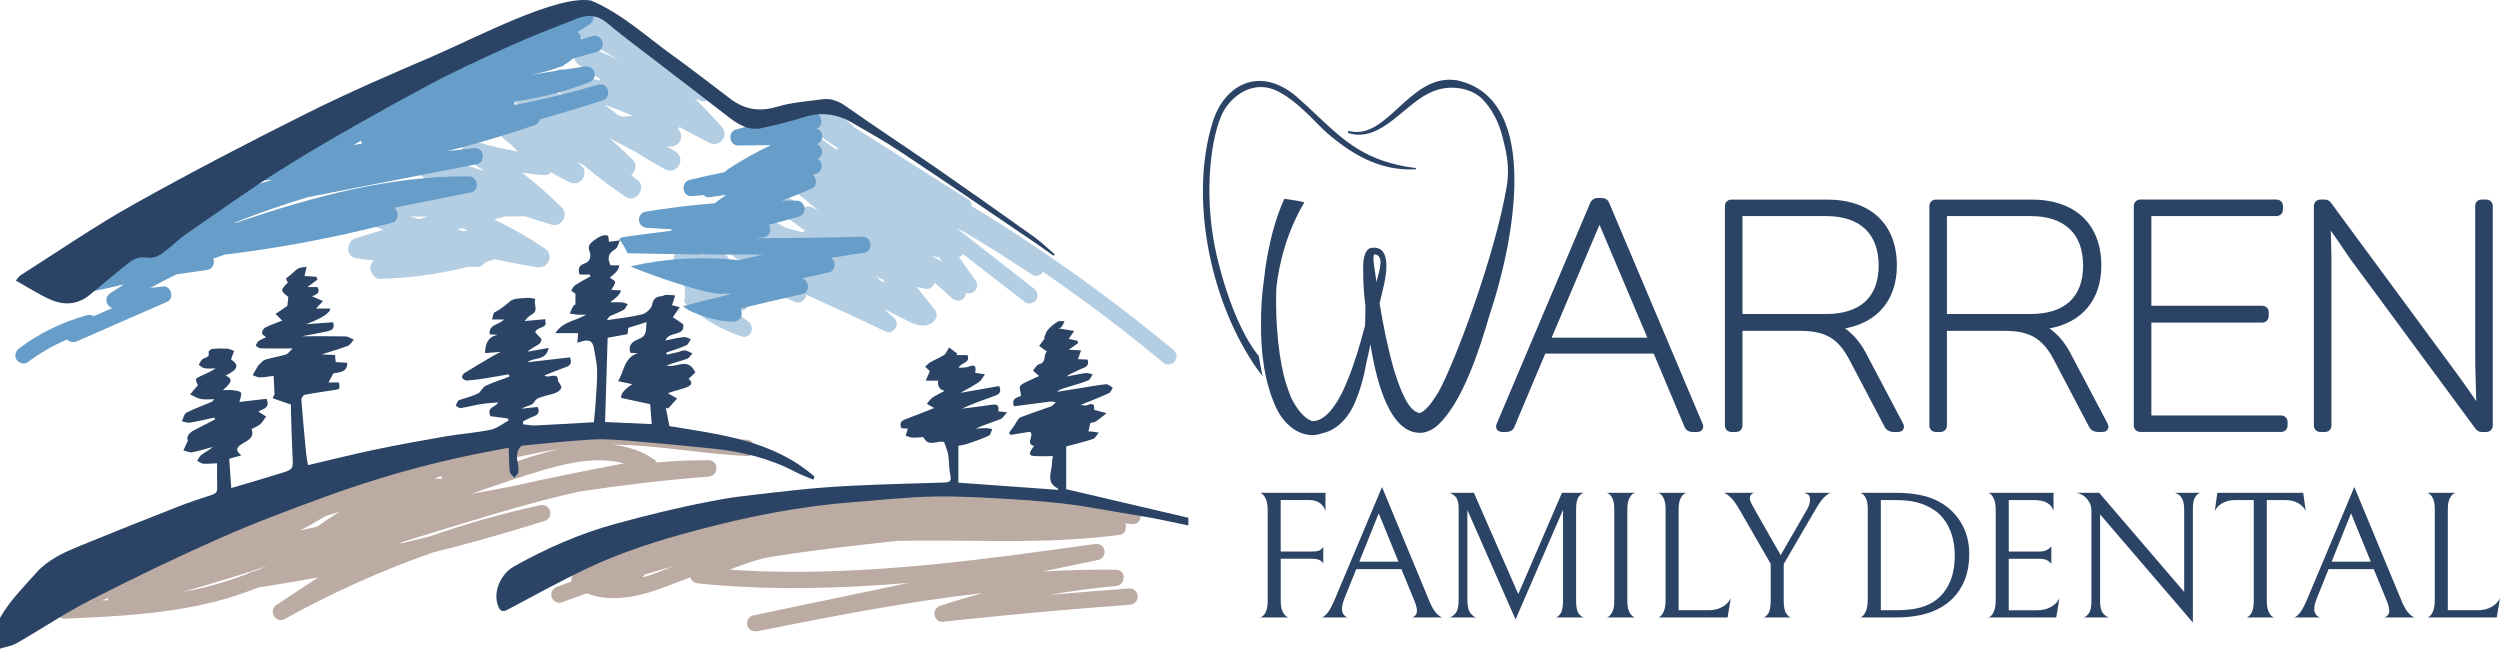 <svg width="345" height="90" viewBox="0 0 345 90" fill="none" xmlns="http://www.w3.org/2000/svg">
<path d="M156.615 70.112C156.516 70.098 156.416 70.088 156.316 70.073C156.306 70.073 156.291 70.073 156.281 70.073C146.209 68.714 136.054 68.023 125.89 68.059C125.245 68.059 124.601 68.073 123.957 68.084C123.754 67.867 123.469 67.735 123.135 67.707C118.722 67.34 114.266 67.625 109.927 68.518C108.454 68.404 106.984 68.322 105.514 68.326C102.994 68.337 100.431 68.579 98.011 69.312C95.52 70.063 93.288 71.351 91.366 73.102C91.025 73.415 90.697 73.739 90.377 74.074C90.252 74.173 90.124 74.273 90.003 74.373C89.056 74.608 88.113 74.864 87.184 75.159C84.284 76.078 81.54 77.37 79.173 79.295C78.87 79.54 78.792 79.904 78.863 80.245C78.208 80.484 77.553 80.722 76.898 80.968C76.329 81.181 75.941 81.729 76.112 82.352C76.261 82.9 76.923 83.352 77.496 83.139C78.65 82.708 79.81 82.288 80.974 81.882C84.707 83.367 88.971 82.114 92.598 80.683C93.487 80.331 94.381 79.993 95.278 79.665C95.278 79.672 95.278 79.683 95.281 79.69C95.42 80.199 95.868 80.466 96.367 80.516C106.037 81.502 115.746 81.26 125.413 80.437C121.697 81.213 117.981 81.993 114.266 82.769C110.817 83.491 107.368 84.21 103.919 84.933C103.325 85.057 102.98 85.758 103.133 86.317C103.303 86.94 103.919 87.221 104.517 87.104C114.831 85.064 125.178 83.014 135.631 81.847C133.659 82.374 131.705 82.954 129.765 83.594C129.235 83.769 128.872 84.263 128.958 84.829C129.032 85.331 129.499 85.869 130.064 85.808C138.653 84.876 147.258 84.093 155.875 83.459C156.484 83.416 157.003 82.972 157.003 82.331C157.003 81.754 156.487 81.16 155.875 81.203C152.184 81.473 148.497 81.776 144.81 82.103C147.849 81.558 150.91 81.146 153.985 80.872C155.409 80.747 155.459 78.64 153.985 78.619C150.608 78.572 147.237 78.668 143.874 78.875C146.454 78.334 149.034 77.797 151.615 77.256C152.209 77.131 152.554 76.43 152.401 75.871C152.223 75.223 151.622 74.999 151.017 75.085C136.869 77.063 122.647 79.035 108.333 78.907C105.784 78.886 103.239 78.786 100.698 78.615C102.225 77.999 103.788 77.476 105.375 77.031C105.802 76.957 106.229 76.878 106.66 76.811C111.646 75.999 116.679 75.426 121.697 74.874C122.412 74.796 123.131 74.722 123.847 74.647C129.541 74.511 135.246 74.704 140.945 74.657C145.504 74.622 150.052 74.405 154.572 73.796C155.32 73.697 155.526 72.853 155.274 72.241C155.619 72.269 155.968 72.294 156.313 72.323C157.562 72.429 157.875 70.28 156.612 70.109L156.615 70.112ZM85.828 80.256C85.828 80.256 85.828 80.274 85.828 80.281C85.793 80.284 85.757 80.288 85.718 80.288C85.754 80.277 85.789 80.267 85.825 80.256H85.828ZM88.679 79.694C88.782 79.555 88.882 79.416 88.985 79.277C90.284 78.889 91.587 78.516 92.893 78.156C91.541 78.697 90.117 79.27 88.679 79.694Z" fill="#BBABA3"/>
<path d="M103.057 60.687C96.334 60.363 89.682 58.936 82.934 59.124C79.574 59.221 76.257 59.801 72.969 60.452C72.211 60.602 71.453 60.769 70.694 60.925C70.492 60.424 69.99 60.043 69.385 60.267C66.996 61.146 64.598 62.007 62.199 62.855C55.358 64.541 48.589 66.531 41.926 68.823C41.513 68.937 41.104 69.047 40.695 69.161C40.531 69.207 40.385 69.293 40.264 69.4C36.068 70.877 31.911 72.464 27.804 74.172C21.201 76.92 14.724 79.952 8.392 83.277C7.41 83.793 7.855 85.423 8.962 85.376C14.432 85.138 19.917 84.885 25.323 83.953C28.038 83.487 30.718 82.832 33.324 81.935C34.11 81.664 34.886 81.373 35.658 81.07C38.424 80.65 41.182 80.18 43.934 79.671C43.891 79.7 43.848 79.728 43.805 79.753C41.926 80.992 40.047 82.23 38.168 83.469C36.965 84.263 38.029 86.124 39.307 85.416C45.848 81.778 52.689 78.707 59.75 76.237C61.975 75.681 64.195 75.101 66.406 74.489C69.338 73.674 72.253 72.806 75.154 71.891C76.542 71.453 75.972 69.41 74.556 69.716C69.338 70.855 64.192 72.311 59.152 74.069C57.81 74.404 56.469 74.728 55.123 75.041C55.241 74.963 55.358 74.884 55.479 74.806C56.903 74.368 58.327 73.934 59.75 73.496C66.427 71.453 73.115 69.35 79.937 67.837C85.86 66.937 91.807 66.228 97.779 65.773C99.21 65.663 99.249 63.538 97.779 63.52C95.391 63.488 93.01 63.602 90.643 63.826C90.554 63.666 90.437 63.524 90.287 63.42C88.511 62.182 86.511 61.57 84.44 61.363C90.661 61.395 96.843 62.637 103.057 62.936C104.506 63.008 104.502 60.751 103.057 60.683V60.687ZM44.713 71.332C44.741 71.314 44.763 71.293 44.791 71.275C45.464 71.044 46.14 70.834 46.827 70.642C45.784 71.29 44.763 71.973 43.759 72.688C42.99 72.859 42.225 73.03 41.456 73.201C42.56 72.606 43.649 71.987 44.713 71.332ZM61.074 66.061C61.028 66.068 60.978 66.079 60.932 66.086C60.604 66.061 60.277 66.04 59.949 66.022C60.248 65.919 60.547 65.812 60.846 65.709C60.903 65.837 60.978 65.954 61.074 66.058V66.061ZM14.905 82.828C14.649 82.842 14.389 82.86 14.133 82.874C14.404 82.739 14.674 82.611 14.945 82.479C14.912 82.593 14.902 82.711 14.905 82.828ZM70.63 67.118C68.772 67.453 66.915 67.798 65.06 68.157C68.474 66.94 71.904 65.752 75.382 64.751C78.781 63.776 82.639 63 86.08 63.947C80.916 64.94 75.755 65.962 70.627 67.118H70.63ZM77.364 61.922C77.304 61.936 77.243 61.947 77.186 61.961C74.98 62.459 72.833 63.168 70.687 63.883C70.726 63.662 70.705 63.438 70.623 63.235C70.858 63.185 71.093 63.129 71.331 63.082C73.332 62.666 75.343 62.246 77.368 61.925L77.364 61.922ZM27.003 81.341C26.352 81.479 25.7 81.6 25.045 81.718C29.039 80.618 32.996 79.401 36.929 78.102C36.441 78.301 35.95 78.497 35.463 78.689C35.167 78.781 34.872 78.874 34.577 78.97C34.434 79.016 34.306 79.088 34.192 79.177C31.854 80.052 29.476 80.814 26.999 81.341H27.003Z" fill="#BBABA3"/>
<path d="M95.858 13.564C96.128 13.674 96.395 13.788 96.666 13.895C97.16 14.091 97.598 13.948 97.919 13.646C94.498 11.667 91.434 9.126 89.106 6.1C89.042 6.481 89.145 6.894 89.512 7.246C89.612 7.342 89.708 7.435 89.807 7.531C88.629 6.873 87.861 5.175 86.722 4.449C86.074 4.04 81.629 0.591 81.251 1.231C80.831 1.95 76.582 3.047 77.201 3.499C77.343 3.602 85.177 8.118 85.316 8.225C83.899 7.563 82.465 6.947 81.002 6.381C80.354 6.129 79.571 6.606 79.329 7.204C79.055 7.887 79.312 8.563 79.909 8.973C80.878 9.638 81.853 10.289 82.835 10.937C82.789 10.994 82.743 11.055 82.7 11.122C82.696 11.129 82.693 11.136 82.689 11.144C81.073 10.578 79.443 10.062 77.795 9.606C76.436 9.229 75.407 10.98 76.418 11.973C76.813 12.364 77.219 12.742 77.625 13.122C76.229 12.578 74.816 12.072 73.396 11.596C72.752 11.24 72.108 10.894 71.453 10.563C70.061 9.859 68.542 11.613 69.738 12.788C70.303 13.347 70.869 13.902 71.439 14.457C70.403 14.187 69.378 13.888 68.36 13.557C67.634 13.318 66.812 13.834 66.616 14.546C66.449 15.162 66.712 15.724 67.182 16.062C67.111 16.504 67.236 16.973 67.567 17.304C68.524 18.258 69.535 19.162 70.581 20.016C70.88 20.305 71.172 20.6 71.46 20.899C69.449 20.568 67.463 20.095 65.513 19.493C63.965 19.016 63.043 21.276 64.42 22.084C65.246 22.568 66.058 23.077 66.855 23.6L58.028 20.913C56.441 20.429 55.633 22.647 56.935 23.504C58.444 24.497 60.003 25.405 61.605 26.231C58.804 26.166 56.007 26.006 53.216 25.739C52.529 25.672 52.07 26.149 51.903 26.722C50.486 26.775 49.066 26.846 47.65 26.95C46.027 27.067 45.764 29.17 47.273 29.733C49.141 30.427 51.024 31.078 52.921 31.694C51.632 32.085 50.348 32.473 49.063 32.876C47.817 33.267 47.614 35.324 49.063 35.609C49.917 35.776 50.771 35.886 51.622 35.961C50.597 36.666 51.28 38.524 52.54 38.488C56.601 38.371 60.641 37.812 64.577 36.83C64.979 36.83 65.381 36.83 65.783 36.833C66.356 36.833 66.748 36.556 66.962 36.175C67.328 36.064 67.691 35.961 68.054 35.847C68.118 35.826 68.172 35.797 68.228 35.773C70.172 36.178 72.122 36.552 74.083 36.876C75.653 37.136 76.553 35.224 75.176 34.285C72.948 32.769 70.602 31.434 68.172 30.277C68.695 30.139 69.214 30 69.738 29.861C70.666 29.861 71.595 29.861 72.524 29.857C73.72 30.274 74.927 30.658 76.144 31.003C77.511 31.391 78.518 29.63 77.521 28.637C76.746 27.864 75.948 27.113 75.13 26.387C75.041 26.27 74.923 26.163 74.784 26.074C73.902 25.302 72.998 24.558 72.072 23.839C73.062 23.978 74.055 24.088 75.055 24.166C75.493 24.202 75.827 24.045 76.051 23.789C76.863 24.259 77.689 24.704 78.536 25.113C79.169 25.419 79.92 25.341 80.365 24.747C80.753 24.227 80.806 23.341 80.255 22.885C80.066 22.728 79.874 22.572 79.685 22.415C79.906 22.497 80.13 22.572 80.354 22.65C80.383 22.672 80.411 22.689 80.443 22.711C82.337 24.284 84.291 25.789 86.341 27.167C87.665 28.056 89.284 25.992 88.056 24.942C87.743 24.672 87.416 24.419 87.099 24.156C87.732 23.679 87.967 22.689 87.295 22.017C86.273 20.999 85.213 20.023 84.124 19.08C85.387 19.71 86.633 20.369 87.864 21.056C89.145 21.867 90.455 22.64 91.786 23.366C93.391 24.238 94.765 21.885 93.217 20.917C92.801 20.657 92.374 20.408 91.954 20.155C92.053 20.169 92.149 20.191 92.249 20.205C93.69 20.419 94.534 18.988 93.626 17.838C93.616 17.824 93.601 17.81 93.591 17.796C93.662 17.71 93.726 17.621 93.779 17.525C95.135 18.269 96.502 18.998 97.879 19.707C99.321 20.447 100.68 18.696 99.595 17.482C98.392 16.13 97.143 14.827 95.854 13.56L95.858 13.564ZM57.793 30.245C57.395 30.128 56.999 30.003 56.605 29.882C57.419 29.882 58.231 29.882 59.046 29.882C58.63 30.003 58.21 30.128 57.793 30.249V30.245ZM63.979 31.907C63.68 31.833 63.381 31.754 63.082 31.68C63.321 31.612 63.562 31.544 63.801 31.48C64.061 31.584 64.317 31.69 64.573 31.797C64.374 31.836 64.175 31.868 63.979 31.907ZM85.985 16.076C85.782 16.027 85.579 15.984 85.38 15.931C84.718 15.439 84.067 14.934 83.422 14.418C84.743 14.913 86.049 15.443 87.341 16.009C86.889 16.037 86.437 16.059 85.985 16.076Z" fill="#B3CDE3"/>
<path d="M161.851 48.223C155.006 42.554 147.842 37.268 140.4 32.41C138.318 31.051 136.214 29.727 134.09 28.435C134.086 28.079 133.937 27.726 133.613 27.524C132.78 27 131.951 26.474 131.121 25.951C130.997 25.822 130.847 25.716 130.676 25.648C130.641 25.634 130.609 25.619 130.573 25.605C126.381 22.964 122.199 20.313 118.02 17.651C117.422 17.095 116.803 16.561 116.155 16.067C115.913 15.882 115.597 15.846 115.305 15.917C114.831 15.615 114.358 15.312 113.885 15.01C112.657 15.864 111.18 16.344 109.703 16.22C109.649 16.216 109.589 16.213 109.528 16.213C111.518 17.711 113.564 19.131 115.671 20.462C115.582 20.519 115.504 20.59 115.433 20.669C113.571 19.32 111.71 17.971 109.849 16.622C109.354 16.266 108.61 16.455 108.29 16.946C108.19 17.095 108.137 17.252 108.119 17.405C107.759 17.145 107.4 16.892 107.037 16.64C106.83 16.707 106.631 16.771 106.596 16.779C106.154 16.953 105.716 17.138 105.279 17.323C104.916 17.48 104.549 17.633 104.186 17.789C105.724 18.871 107.258 19.953 108.795 21.035C108.542 21.153 108.325 21.356 108.218 21.591C107.969 22.128 108.154 22.662 108.606 23.018C108.998 23.327 109.4 23.623 109.799 23.918C109.389 23.932 108.984 24.203 108.816 24.566C108.567 25.107 108.756 25.63 109.204 25.993C110.443 26.997 111.671 28.011 112.895 29.029C112.639 28.901 112.383 28.773 112.126 28.648C111.774 28.477 111.383 28.435 111.048 28.57C109.489 27.701 107.941 26.812 106.414 25.89C105.642 25.402 104.866 24.922 104.079 24.456C102.834 23.719 101.609 25.57 102.844 26.342C103.627 26.833 104.417 27.314 105.207 27.791C107.24 29.075 109.222 30.439 111.151 31.873C110.977 31.891 110.81 31.951 110.664 32.036C109.902 31.852 109.147 31.652 108.396 31.424C107.197 30.641 105.809 30.15 104.321 30.029C103.709 29.979 103.335 30.349 103.221 30.805C101.634 30.09 100.079 29.3 98.563 28.428C97.313 27.709 96.089 29.545 97.328 30.314C97.737 30.567 98.121 30.851 98.477 31.161C97.185 30.471 95.904 29.752 94.644 29.008C93.591 28.388 92.234 29.773 93.192 30.705C94.658 32.136 96.043 33.642 97.345 35.218C96.281 34.976 95.21 34.752 94.132 34.56C93.655 34.474 93.146 34.905 93.003 35.332C92.95 35.489 92.943 35.649 92.961 35.802C93.192 36.087 93.398 36.396 93.58 36.72C94.288 37.243 94.993 37.767 95.701 38.29C95.249 38.158 94.797 38.034 94.345 37.906C94.245 37.838 94.142 37.77 94.039 37.703C94.523 38.984 94.655 40.411 94.406 41.703C96.666 43.821 99.374 45.444 102.317 46.422C103.592 46.846 104.254 45.173 103.289 44.408C102.371 43.678 101.435 42.97 100.495 42.269C100.954 42.44 101.413 42.607 101.869 42.785C102.955 43.209 103.638 41.906 103.133 41.084C103.503 40.753 103.702 40.222 103.403 39.745C103.261 39.521 103.111 39.297 102.965 39.076C105.279 39.831 107.556 40.699 109.777 41.689C110.482 42.002 111.187 41.344 111.262 40.667C114.949 42.33 118.622 44.027 122.27 45.775C123.277 46.255 124.266 44.682 123.459 43.949C122.975 43.511 122.494 43.07 122.01 42.632C123.209 43.248 124.398 43.885 125.612 44.468C126.658 44.97 127.982 45.219 128.893 44.312C129.345 43.863 129.367 43.219 128.975 42.721C128.146 41.671 127.317 40.625 126.487 39.575C126.829 39.674 127.174 39.76 127.523 39.831C128.075 39.941 128.63 39.795 128.883 39.247C128.918 39.169 128.943 39.091 128.961 39.009C129.783 39.71 130.58 40.429 131.356 41.13C131.808 41.539 132.463 41.646 132.947 41.212C133.168 41.013 133.296 40.71 133.314 40.407C134.399 40.824 135.307 39.624 134.595 38.632C133.84 37.585 133.09 36.539 132.335 35.492C132.563 35.411 132.766 35.261 132.904 35.065C135.748 37.276 138.592 39.482 141.439 41.692C141.92 42.066 142.685 41.845 142.998 41.368C143.354 40.824 143.155 40.183 142.674 39.81C139.126 37.037 135.577 34.264 132.029 31.495C132.331 31.642 132.634 31.787 132.933 31.937C136.15 33.802 139.275 35.841 142.382 37.873C143.023 38.293 143.639 37.998 143.92 37.496C147.579 40.013 151.173 42.625 154.683 45.348C156.69 46.903 158.669 48.494 160.626 50.113C161.096 50.501 161.879 50.256 162.185 49.789C162.552 49.231 162.331 48.618 161.861 48.23L161.851 48.223ZM98.968 37.913C99.161 37.962 99.353 38.012 99.545 38.062C99.684 38.251 99.815 38.447 99.947 38.635C99.62 38.393 99.292 38.151 98.968 37.909V37.913ZM100.89 36.115C100.396 35.45 99.89 34.791 99.367 34.147C99.744 34.336 100.125 34.521 100.502 34.706C100.57 34.802 100.645 34.895 100.748 34.98C101.534 35.653 102.371 36.265 103.243 36.816C102.463 36.567 101.68 36.332 100.89 36.112V36.115ZM102.926 33.595C102.848 33.403 102.762 33.215 102.673 33.026C102.78 33.076 102.894 33.118 103.001 33.165C103.076 33.357 103.2 33.538 103.396 33.677C103.649 33.859 103.894 34.047 104.14 34.24L102.926 33.595ZM121.412 38.706C121.337 38.507 121.206 38.325 120.989 38.194C120.935 38.162 120.882 38.126 120.828 38.094C120.836 38.091 120.839 38.083 120.846 38.08C121.199 38.258 121.551 38.436 121.903 38.617C121.989 38.742 122.067 38.87 122.152 38.995C121.907 38.902 121.658 38.809 121.412 38.706ZM128.74 35.414C128.694 35.368 128.648 35.322 128.601 35.279C128.797 35.329 128.997 35.389 129.192 35.464C129.331 35.517 129.466 35.535 129.598 35.528C129.733 35.72 129.872 35.909 130.007 36.097C129.584 35.87 129.16 35.642 128.74 35.414Z" fill="#B3CDE3"/>
<g opacity="0.5">
<path d="M109.563 35.555C109.563 35.555 109.553 35.562 109.549 35.562C109.542 35.555 109.535 35.548 109.531 35.541C109.542 35.545 109.553 35.552 109.567 35.555H109.563Z" fill="#27AAE1"/>
</g>
<path d="M120.134 33.642C120.052 33.105 119.597 32.649 119.027 32.663C114.083 32.791 109.136 32.859 104.193 32.873C104.538 32.841 104.883 32.806 105.228 32.777C106.275 32.688 106.552 31.656 106.104 31.019C107.481 30.667 108.855 30.297 110.225 29.909C111.453 29.56 111.201 27.72 109.926 27.695C109.247 27.681 108.57 27.681 107.891 27.677C109.296 27.172 110.685 26.613 112.051 25.994C112.831 25.641 112.699 24.605 112.165 24.122C112.311 24.075 112.461 24.032 112.606 23.986C113.667 23.652 113.582 22.367 112.845 21.929C113.29 21.673 113.56 21.182 113.411 20.648C113.318 20.317 113.051 20.036 112.731 19.9C113.749 19.502 113.681 17.964 112.642 17.744C113.802 17.448 113.464 15.548 112.251 15.555C111.475 15.558 110.699 15.562 109.923 15.565C109.446 15.565 109.129 15.815 108.965 16.142C106.488 16.63 104.029 17.203 101.595 17.861C100.374 18.192 100.612 20.089 101.894 20.075C103.392 20.061 104.89 20.043 106.389 20.029C104.317 21.007 102.314 22.128 100.399 23.392C100.246 23.491 100.135 23.613 100.05 23.744C98.402 24.068 96.761 24.435 95.128 24.844C93.925 25.146 94.138 27.161 95.427 27.058C95.985 27.012 96.548 26.969 97.106 26.922C97.306 27.125 97.573 27.257 97.861 27.221C97.961 27.207 98.06 27.193 98.16 27.179C98.16 27.179 98.167 27.179 98.171 27.179C98.868 27.086 99.566 26.983 100.26 26.876C99.801 27.186 99.349 27.499 98.904 27.83C98.819 27.894 98.747 27.965 98.683 28.04C95.441 28.3 92.206 28.695 88.995 29.229C88.451 29.321 88.113 29.962 88.187 30.464C88.273 31.03 88.721 31.414 89.294 31.443C90.465 31.5 91.633 31.571 92.804 31.645C92.715 31.702 92.64 31.77 92.576 31.852C90.373 32.122 88.17 32.407 85.97 32.72C85.76 32.749 85.582 32.87 85.443 33.03C85.92 33.603 86.308 34.251 86.586 34.941C92.832 35.094 99.082 35.158 105.332 35.13C104.214 35.375 103.1 35.635 101.99 35.906C96.996 35.361 91.949 35.632 87.056 36.742C87.081 36.963 97.722 40.885 99.776 40.529C100.182 40.536 100.587 40.547 100.997 40.55C98.751 41.098 96.505 41.661 94.266 42.241C94.989 43.152 99.609 44.693 101.563 44.312C102.37 44.156 102.531 43.184 102.189 42.579C105.018 41.892 107.855 41.219 110.695 40.582C111.841 40.326 111.688 38.7 110.695 38.415C111.923 38.151 113.147 37.877 114.372 37.596C115.379 37.365 115.383 36.098 114.699 35.593C116.233 35.336 117.771 35.091 119.315 34.873C119.863 34.795 120.198 34.13 120.123 33.639L120.134 33.642Z" fill="#679DC9"/>
<path d="M82.532 11.699C78.674 12.82 74.766 13.764 70.829 14.546C70.933 14.393 70.997 14.216 71.011 14.023C71.025 14.016 71.043 14.013 71.057 14.005C74.552 13.518 77.994 12.642 81.286 11.358C82.656 10.824 82.119 8.984 80.688 9.183C78.222 9.532 75.762 9.916 73.31 10.332C74.481 10.073 75.88 9.784 77.108 9.279C77.218 9.254 77.328 9.226 77.439 9.197C77.67 9.144 77.852 9.019 77.98 8.863C78.389 8.635 78.763 8.375 79.079 8.065C80.176 7.752 81.275 7.446 82.375 7.151C83.774 6.773 83.18 4.599 81.777 4.976C81.236 5.122 80.699 5.275 80.162 5.425C80.162 5.385 80.162 5.346 80.162 5.307C80.151 4.973 79.973 4.624 79.706 4.403C80.268 4.058 80.827 3.709 81.382 3.353C82.411 2.695 81.777 0.865 80.514 1.292C79.371 1.68 78.261 2.143 77.193 2.677C77.065 2.663 76.926 2.666 76.784 2.702C74.268 3.339 71.762 4.012 69.427 5.175C67.1 6.336 64.9 7.777 62.669 9.108C61.704 9.685 60.739 10.258 59.775 10.834C59.419 10.955 59.059 11.073 58.704 11.197C58.337 11.325 58.102 11.592 57.992 11.899C56.536 12.767 55.084 13.632 53.628 14.5C51.447 15.397 49.272 16.319 47.119 17.276C46.738 17.447 46.571 17.775 46.563 18.12C46.176 18.252 45.788 18.38 45.403 18.511C43.741 19.088 41.631 19.843 40.716 21.398C37.1 21.982 33.48 22.519 29.854 23.014C29.305 23.088 28.974 23.761 29.046 24.249C29.128 24.782 29.583 25.242 30.152 25.227C32.64 25.153 35.128 25.014 37.612 24.814C37.602 24.814 37.591 24.822 37.584 24.822C34.245 25.804 30.914 26.804 27.59 27.822C26.191 28.249 26.775 30.271 28.188 29.997C28.231 29.989 28.277 29.979 28.32 29.972C26.198 30.886 24.102 31.855 22.034 32.887C21.575 33.118 21.393 33.716 21.54 34.186C20.938 34.349 20.34 34.517 19.742 34.688C16.578 35.592 13.439 36.584 10.328 37.663C8.93 38.147 9.513 40.044 10.926 39.837C11.026 39.823 11.126 39.809 11.225 39.795C11.489 40.204 11.962 40.375 12.46 40.272C14.015 39.959 15.567 39.617 17.108 39.247C16.478 39.635 15.856 40.033 15.236 40.443C14.816 40.72 14.581 41.215 14.72 41.717C14.816 42.062 15.13 42.404 15.496 42.51C14.635 42.888 13.774 43.265 12.912 43.642C12.677 43.475 12.368 43.404 12.001 43.503C8.638 44.418 5.452 45.959 2.669 48.056C2.185 48.422 1.932 49.027 2.263 49.597C2.545 50.074 3.317 50.369 3.804 50.002C5.495 48.732 7.317 47.675 9.246 46.849C9.556 47.176 10.058 47.337 10.609 47.094C14.77 45.276 18.931 43.454 23.091 41.635C24.095 41.197 23.611 39.414 22.522 39.535C21.931 39.603 21.344 39.667 20.753 39.734C21.931 39.076 23.127 38.453 24.34 37.869C25.793 37.656 27.248 37.442 28.7 37.229C29.248 37.147 29.583 36.485 29.508 35.994C29.491 35.887 29.459 35.787 29.419 35.698C29.444 35.688 29.473 35.677 29.498 35.67C30.007 35.495 30.512 35.318 31.021 35.136C36.623 34.456 42.193 33.513 47.702 32.292C49.842 31.819 51.97 31.303 54.087 30.748C55.063 30.491 55.109 29.117 54.394 28.669C54.842 28.58 55.29 28.491 55.742 28.399C58.828 27.783 61.914 27.167 64.996 26.551C66.263 26.299 65.939 24.348 64.697 24.338C53.917 24.256 43.403 27.085 33.267 30.509C33.078 30.573 32.889 30.641 32.701 30.705C32.526 30.741 32.352 30.776 32.178 30.808C35.566 29.452 39.011 28.253 42.51 27.206C47.496 26.231 52.479 25.259 57.465 24.284C60.252 23.74 63.039 23.195 65.829 22.651C67.06 22.409 66.801 20.316 65.53 20.437C64.238 20.561 62.95 20.707 61.661 20.871C62.565 20.643 63.469 20.412 64.37 20.166C67.527 19.309 70.655 18.344 73.748 17.28C74.186 17.13 74.424 16.814 74.502 16.468C77.4 15.657 80.282 14.792 83.148 13.867C84.518 13.425 83.952 11.286 82.55 11.692L82.532 11.699ZM49.813 19.408C49.827 19.487 49.849 19.568 49.884 19.647C49.909 19.7 49.938 19.753 49.97 19.803C49.575 19.878 49.179 19.949 48.784 20.024C49.126 19.821 49.471 19.615 49.813 19.412V19.408Z" fill="#679DC9"/>
<path d="M0 85.266C1.313 82.935 3.2 81.077 4.958 79.094C6.666 77.169 8.876 76.212 11.133 75.286C15.617 73.446 20.127 71.659 24.64 69.887C26.152 69.293 27.708 68.794 29.252 68.285C29.747 68.122 29.996 67.901 29.975 67.332C29.932 66.175 29.96 65.015 29.96 63.926C29.259 63.958 28.665 64.032 28.081 63.993C27.786 63.972 27.505 63.744 27.216 63.609C27.398 63.331 27.519 62.975 27.768 62.79C28.284 62.409 28.868 62.121 29.38 61.673C28.423 61.929 27.476 62.235 26.505 62.413C26.134 62.481 25.707 62.249 25.309 62.153C25.48 61.783 25.651 61.413 25.921 60.822C25.693 60.27 26.063 59.733 26.821 59.349C27.775 58.865 28.722 58.37 29.672 57.882C29.647 57.797 29.622 57.711 29.598 57.622C28.462 57.864 27.33 58.139 26.184 58.327C25.843 58.384 25.462 58.203 25.099 58.128C25.298 57.726 25.394 57.128 25.715 56.96C26.782 56.398 27.932 55.996 29.049 55.526C29.231 55.451 29.398 55.352 29.551 55.088C28.939 55.088 28.313 55.174 27.725 55.063C27.206 54.964 26.729 54.647 26.234 54.423C26.579 54.014 26.928 53.608 27.309 53.159C27.259 53.02 27.031 52.675 27.046 52.341C27.053 52.173 27.483 51.995 27.747 51.874C28.423 51.561 29.11 51.276 29.765 50.839C29.245 50.839 28.718 50.896 28.213 50.817C27.932 50.775 27.686 50.508 27.423 50.344C27.594 50.081 27.715 49.75 27.946 49.568C28.295 49.294 28.996 49.376 28.779 48.582C28.754 48.483 29.11 48.162 29.306 48.145C29.978 48.081 30.662 48.07 31.334 48.112C31.665 48.134 31.986 48.315 32.31 48.426C32.171 48.796 32.035 49.166 31.879 49.59C33.032 50.39 32.89 50.967 31.135 51.821C32.11 52.277 32.089 52.704 30.761 53.836C31.409 53.836 31.801 53.789 32.178 53.85C32.566 53.91 33.196 53.992 33.256 54.202C33.367 54.576 33.128 55.049 33.039 55.466C34.175 55.337 35.506 55.184 36.787 55.038C37.388 56.459 36.061 56.395 35.669 56.829C36.022 57.042 36.374 57.256 36.723 57.469C36.459 57.832 36.249 58.249 35.922 58.537C35.591 58.825 35.143 58.982 34.719 59.213C35.16 60.42 34.15 60.786 33.431 61.239C32.726 61.683 32.342 62.064 33.306 62.844C32.676 63.022 32.228 63.146 31.633 63.31C31.719 64.566 31.811 65.915 31.911 67.357C33.395 66.915 34.876 66.478 36.353 66.036C37.15 65.798 37.944 65.559 38.737 65.314C40.488 64.766 40.464 64.762 40.367 62.876C40.264 60.836 40.218 58.797 40.15 56.758C40.14 56.377 40.15 55.996 40.15 55.829C39.2 55.501 38.413 55.227 37.623 54.957C37.755 54.675 37.89 54.394 37.887 54.401C37.837 53.455 37.801 52.732 37.758 51.867C37.221 51.935 36.552 52.07 35.879 52.088C35.545 52.095 35.203 51.882 34.865 51.768C35.029 51.483 35.192 51.195 35.36 50.913C35.474 50.721 35.57 50.508 35.723 50.355C36.004 50.081 36.285 49.732 36.63 49.622C37.552 49.337 38.524 49.205 39.449 48.924C39.755 48.831 39.979 48.461 40.385 48.088C38.684 48.088 37.317 48.105 35.95 48.07C35.726 48.063 35.506 47.831 35.281 47.703C35.413 47.486 35.495 47.198 35.687 47.063C36.018 46.831 36.42 46.692 36.73 46.543C36.534 46.365 36.157 46.176 36.153 45.981C36.153 45.714 36.367 45.312 36.598 45.198C37.399 44.806 38.246 44.518 38.951 44.24C38.677 43.97 38.349 43.646 38.026 43.325C38.595 42.938 39.161 42.546 39.659 42.208C39.695 41.859 39.737 41.425 39.784 40.991C39.552 40.756 39.019 40.453 38.94 40.058C38.883 39.77 39.424 39.361 39.727 38.969C39.378 38.432 39.392 38.453 39.986 38.026C40.392 37.734 40.706 37.3 41.133 37.065C41.471 36.876 41.923 36.894 42.325 36.819C42.229 37.222 42.129 37.627 42.019 38.087C42.407 38.115 43.03 38.158 43.649 38.2C43.706 38.325 43.763 38.453 43.82 38.578C43.371 38.912 42.923 39.25 42.432 39.617H43.809C44.339 40.599 43.421 40.635 43.09 40.905C43.585 41.119 44.08 41.329 44.574 41.542C44.254 41.888 43.93 42.233 43.61 42.575H45.56C45.586 43.17 44.48 43.893 42.243 44.742C43.482 44.65 44.717 44.56 45.955 44.468C46.297 45.39 45.71 45.607 45.119 45.735C43.969 45.988 42.809 46.18 41.652 46.404C41.57 46.418 41.506 46.507 41.642 46.404C43.538 46.404 45.621 46.379 47.699 46.425C48.076 46.433 48.45 46.721 48.824 46.881C48.557 47.169 48.343 47.596 48.012 47.721C46.895 48.152 45.734 48.479 44.396 48.906C45.108 48.938 45.638 48.96 46.229 48.988C46.265 49.319 46.297 49.622 46.336 49.97C46.895 50.002 47.411 50.034 47.927 50.063C47.913 51.056 47.478 51.344 46.016 51.519C45.731 52.038 45.521 52.419 45.322 52.782H46.774C46.913 53.693 46.913 53.697 46.144 53.818C44.773 54.035 43.396 54.22 42.033 54.487C41.837 54.526 41.567 54.964 41.585 55.199C41.777 57.672 42.015 60.139 42.254 62.609C42.303 63.125 42.417 63.634 42.506 64.189C45.631 63.459 48.703 62.687 51.806 62.036C55.031 61.359 58.277 60.776 61.523 60.217C63.58 59.865 65.676 59.726 67.716 59.302C68.598 59.121 69.381 58.459 70.207 58.017C70.157 57.925 70.104 57.836 70.054 57.743C69.239 57.64 68.424 57.533 67.68 57.437C67.118 56.131 68.363 56.252 68.769 55.53C67.986 55.601 67.2 55.633 66.427 55.758C65.473 55.91 64.537 56.167 63.583 56.316C63.373 56.348 63.124 56.11 62.893 55.996C63.039 55.725 63.131 55.288 63.345 55.217C64.324 54.882 65.338 54.651 66.128 54.202C66.438 53.864 66.683 53.394 67.068 53.216C68.114 52.736 69.214 52.38 70.296 51.974C70.275 51.867 70.253 51.757 70.232 51.65C69.114 51.842 68 52.052 66.879 52.223C66.053 52.351 65.224 52.465 64.391 52.515C64.181 52.526 63.868 52.312 63.772 52.12C63.708 51.992 63.879 51.618 64.043 51.515C65.338 50.703 66.659 49.931 67.972 49.152C68.267 48.977 68.577 48.831 69.1 48.561C68.232 48.629 67.591 48.678 66.943 48.732C66.957 47.415 67.328 46.5 68.648 46.212C68.321 46.187 67.997 46.162 67.566 46.127C67.445 44.696 68.908 44.856 69.538 44.087H67.904C68.043 43.66 68.057 43.205 68.246 43.108C69.061 42.703 69.716 42.147 70.406 41.564C70.929 41.122 71.912 41.19 72.702 41.105C73.086 41.062 73.488 41.194 73.88 41.243C73.552 41.913 74.392 42.816 73.431 43.368C73.054 43.585 72.716 43.874 72.403 44.304C73.35 44.219 74.3 44.133 75.243 44.048C75.368 44.934 75.364 44.923 74.36 45.34C74.157 45.425 73.844 45.696 73.873 45.788C73.951 46.023 74.193 46.201 74.364 46.404C74.496 46.561 74.738 46.735 74.723 46.881C74.702 47.105 74.549 47.386 74.36 47.504C73.844 47.835 73.282 48.095 72.784 48.536C73.677 48.376 74.57 48.219 75.716 48.016C75.332 49.874 73.684 49.244 72.773 49.992C74.798 49.76 76.749 49.536 78.653 49.316C78.948 50.088 78.72 50.433 78.115 50.65C77.115 51.006 76.133 51.412 75.143 51.8C75.563 52.33 77.072 51.184 77.001 52.561C77.168 52.885 77.51 53.238 77.457 53.522C77.407 53.796 76.991 54.081 76.674 54.216C76.172 54.434 75.61 54.505 75.086 54.683C74.578 54.853 74.069 54.868 73.702 55.512C73.453 55.953 72.57 56.032 71.987 56.398C72.713 56.32 73.439 56.242 74.189 56.16C74.503 56.839 74.318 57.217 73.656 57.455C73.15 57.637 72.677 57.914 72.186 58.149V58.551C72.752 58.608 73.314 58.736 73.873 58.712C76.361 58.598 78.848 58.441 81.333 58.299C81.507 58.288 81.678 58.281 81.959 58.267C82.044 57.32 82.148 56.395 82.205 55.466C82.294 53.992 82.429 52.519 82.397 51.045C82.376 50.017 82.109 48.992 81.941 47.97C81.778 46.981 81.144 46.856 80.315 47.105C80.155 47.155 79.991 47.201 79.663 47.297C79.71 46.803 79.745 46.408 79.788 45.974H76.627C77.77 44.286 79.5 44.283 80.881 43.425C80.389 43.425 80.012 43.447 79.642 43.418C79.304 43.393 78.969 43.318 78.631 43.265C78.791 42.909 78.93 42.535 79.126 42.201C79.197 42.076 79.411 42.033 79.411 42.033V40.525C79.279 40.435 79.048 40.279 78.816 40.122C78.994 39.862 79.119 39.521 79.365 39.361C80.048 38.912 80.778 38.538 81.489 38.136C81.454 38.054 81.418 37.969 81.382 37.887H79.991C79.71 37.133 79.909 36.613 80.639 36.375C81.543 36.079 81.568 35.232 81.361 34.695C81.048 33.883 81.461 33.566 81.931 33.2C82.258 32.947 82.621 32.719 83.002 32.566C83.262 32.463 83.65 32.399 83.856 32.524C84.013 32.616 83.974 33.036 84.031 33.367C84.358 33.324 84.789 33.271 85.55 33.175C85.29 33.709 85.219 34.2 84.949 34.353C84.006 34.89 83.71 35.563 84.269 36.617H85.429C85.496 37.041 85.07 37.612 84.151 38.328C84.411 38.521 84.906 38.734 84.895 38.909C84.87 39.265 84.572 39.603 84.354 40.005C84.742 40.023 85.205 40.044 85.66 40.065C85.71 40.428 85.223 40.979 84.198 41.717C84.803 41.717 85.319 41.688 85.828 41.727C86.102 41.749 86.365 41.88 86.632 41.962C86.444 42.236 86.315 42.614 86.056 42.767C85.458 43.112 84.792 43.329 84.169 43.632C84.027 43.699 83.952 43.902 83.739 44.187C85.486 43.916 87.066 43.77 88.59 43.386C89.152 43.244 89.882 42.599 89.985 42.073C90.152 41.222 90.519 40.948 91.266 40.873C91.501 40.852 91.729 40.692 91.964 40.688C92.366 40.678 92.772 40.738 93.177 40.767C93.031 41.215 92.885 41.66 92.736 42.123C92.893 42.162 93.263 42.251 93.814 42.382C93.43 42.934 93.149 43.34 92.853 43.767C93.238 44.03 93.725 44.361 94.277 44.739C94.583 46.497 92.309 45.653 91.836 46.981C92.789 46.796 93.569 46.596 94.363 46.511C94.672 46.479 95.01 46.696 95.338 46.799C95.131 47.091 94.989 47.529 94.711 47.653C93.822 48.048 92.878 48.33 91.957 48.654C91.981 48.75 92.006 48.849 92.031 48.945C92.53 48.831 93.028 48.728 93.523 48.604C93.857 48.522 94.199 48.319 94.519 48.351C94.875 48.387 95.213 48.625 95.558 48.775C95.313 49.027 95.11 49.408 94.811 49.515C93.886 49.846 92.925 50.07 91.981 50.437C93.277 50.864 94.943 49.177 95.957 51.408C95.715 51.636 95.352 51.971 95.014 52.287C95.544 52.665 95.551 53.109 94.857 53.405C94.195 53.682 93.476 53.832 92.786 54.045C92.562 54.113 92.344 54.209 92.177 54.273C92.608 54.515 93.028 54.754 93.444 54.989C93.031 55.451 92.622 55.91 92.209 56.373C92.103 56.334 91.996 56.298 91.889 56.259C92.056 57.131 92.22 58 92.373 58.8C99.537 59.982 106.72 60.801 112.404 65.773C112.35 65.915 112.3 66.058 112.247 66.2C111.396 65.833 110.517 65.524 109.702 65.093C106.143 63.217 102.31 62.32 98.349 61.904C94.597 61.513 90.843 61.157 87.084 60.847C85.297 60.701 83.493 60.555 81.71 60.655C78.535 60.829 75.375 61.185 72.207 61.48C71.606 61.537 71.214 62.573 71.381 63.47C71.485 64.015 71.584 64.581 71.542 65.125C71.52 65.406 71.175 65.659 70.976 65.926C70.755 65.645 70.378 65.381 70.346 65.079C70.235 64.05 70.25 63.011 70.207 61.787C68.377 62.139 66.787 62.424 65.203 62.751C58.341 64.175 51.614 66.093 45.033 68.496C40.09 70.3 35.146 72.144 30.334 74.272C24.358 76.913 18.465 79.757 12.646 82.725C9.097 84.533 5.773 86.772 2.31 88.757C1.63 89.145 0.779 89.266 0 89.516C0 88.099 0 86.683 0 85.266ZM85.707 54.91C85.662 54.341 86.178 53.711 87.255 53.02C86.604 52.882 86.02 52.754 85.297 52.597C86.145 51.23 86.102 49.358 88.002 48.746C87.664 48.725 87.323 48.707 86.995 48.689C86.572 47.49 87.522 47.034 88.195 46.764C89.426 46.269 89.07 45.372 89.23 44.454C88.273 44.753 87.486 44.998 86.707 45.24C86.671 45.536 86.639 45.81 86.604 46.112C85.632 46.29 84.689 46.461 83.856 46.614C83.735 50.543 83.618 54.369 83.5 58.238C85.511 58.327 87.661 58.427 89.935 58.526C89.85 57.42 89.782 56.498 89.725 55.779C88.248 55.462 87.002 55.192 85.703 54.91H85.707Z" fill="#2B4466"/>
<path d="M81.575 0.079C85.817 1.866 89.152 5.008 92.825 7.646C95.537 9.592 98.164 11.66 100.833 13.668C102.784 15.134 104.841 15.454 107.247 14.728C109.258 14.123 111.411 13.977 113.507 13.7C114.732 13.536 115.757 13.97 116.803 14.707C120.885 17.586 125.074 20.323 129.182 23.167C133.719 26.31 138.229 29.495 142.72 32.702C143.717 33.414 144.603 34.289 145.539 35.086C145.486 35.154 145.432 35.222 145.379 35.289C144.411 34.606 143.45 33.908 142.468 33.243C136.378 29.114 130.306 24.961 124.181 20.886C122.017 19.444 119.736 18.174 117.483 16.871C115.386 15.657 113.19 15.444 110.849 16.191C108.973 16.789 107.047 17.262 105.118 17.679C103.232 18.088 101.776 17.113 100.363 16.009C96.769 13.209 93.138 10.454 89.529 7.674C87.6 6.186 85.629 4.745 83.775 3.168C82.451 2.044 81.077 1.987 79.593 2.574C76.564 3.77 73.514 4.916 70.552 6.261C66.466 8.115 62.377 9.98 58.437 12.116C52.273 15.454 46.144 18.875 40.168 22.537C35.232 25.562 30.534 28.975 25.75 32.25C24.832 32.88 24.035 33.684 23.159 34.371C22.309 35.04 21.444 35.759 20.248 35.545C19.002 35.325 18.113 35.958 17.233 36.688C15.65 38.005 14.037 39.286 12.471 40.621C10.806 42.041 8.923 42.18 7.04 41.372C5.396 40.667 3.876 39.66 2.186 38.72C2.485 38.375 2.62 38.122 2.833 37.987C8.019 34.702 13.087 31.2 18.44 28.207C26.327 23.797 34.356 19.622 42.446 15.586C48.123 12.753 53.963 10.237 59.797 7.731C65.869 5.115 76.891 -0.747 81.575 0.079Z" fill="#2B4466"/>
<path d="M148.956 69.773C146.019 69.371 143.055 69.097 140.093 68.919C136.339 68.691 132.57 68.453 128.811 68.524C125.038 68.595 121.269 69.036 117.5 69.321C110.236 69.876 103.122 71.314 96.099 73.179C90.91 74.556 85.774 76.169 80.916 78.486C77.225 80.248 73.638 82.223 70.025 84.148C69.121 84.632 68.865 84.002 68.677 83.444C68.054 81.589 69.136 79.18 70.901 78.187C75.336 75.692 79.973 73.652 84.87 72.307C89.241 71.108 93.654 70.022 98.107 69.175C101.894 68.453 105.755 68.082 109.596 67.655C112.343 67.353 115.105 67.15 117.863 67.018C122.01 66.819 126.163 66.716 130.317 66.588C131 66.566 131.331 66.427 131.153 65.605C130.954 64.691 130.989 63.726 130.854 62.794C130.779 62.295 130.559 61.822 130.313 61.05C129.68 60.59 128.135 61.886 127.423 60.316C127.039 60.338 126.491 60.409 125.942 60.388C125.619 60.377 125.298 60.22 124.978 60.128C125.081 59.8 125.181 59.473 125.284 59.149C125.081 59.138 124.764 59.121 124.405 59.103C124.124 58.491 124.263 58.106 124.942 57.857C126.302 57.359 127.644 56.807 128.911 56.305C128.605 56.131 128.256 55.932 127.904 55.729C128.16 55.437 128.373 55.078 128.687 54.864C129.196 54.515 129.769 54.262 130.356 53.942C129.663 53.757 129.365 53.287 129.462 52.533H127.751C127.985 51.988 128.16 51.579 128.316 51.209C128.131 51.034 127.907 50.824 127.679 50.611C127.907 50.404 128.106 50.148 128.37 49.999C129 49.639 129.68 49.369 130.292 48.984C130.534 48.831 130.644 48.468 130.968 47.956C131.331 48.223 131.722 48.511 132.11 48.799C132.064 48.867 132.014 48.934 131.968 49.002H133.509C133.968 50.134 132.655 49.959 132.285 50.76C132.84 50.703 133.31 50.753 133.694 50.596C134.68 50.194 134.698 50.693 134.573 51.422C134.62 51.44 134.684 51.472 134.751 51.483C135.143 51.543 135.534 51.597 135.922 51.654C135.645 52.02 135.431 52.486 135.072 52.736C134.31 53.266 133.47 53.682 132.545 54.213C134.427 53.882 136.178 53.575 137.894 53.273C138.296 54.245 137.737 54.458 137.207 54.65C135.716 55.188 134.221 55.704 132.751 56.398C134.093 56.224 135.438 56.081 136.773 55.868C137.495 55.75 137.93 55.821 137.766 56.757C138.029 56.789 138.321 56.825 138.987 56.907C138.57 57.345 138.371 57.725 138.065 57.843C136.944 58.277 135.791 58.622 134.655 59.142C135.146 59.121 135.637 59.078 136.125 59.081C136.396 59.081 136.666 59.167 136.937 59.217C136.78 59.53 136.702 60.007 136.453 60.124C135.516 60.562 134.527 60.9 133.548 61.235C133.125 61.381 132.673 61.434 132.256 61.523V66.605C136.926 66.944 141.457 67.271 145.987 67.598C145.994 67.541 146.027 67.428 146.009 67.42C144.247 66.581 145.158 65.114 145.179 63.865C145.187 63.459 145.286 63.053 145.3 62.94C144.347 62.94 143.453 63.007 142.574 62.918C141.955 62.854 141.99 62.438 142.699 61.551C141.425 61.185 142.809 60.153 142.147 59.583C141.293 59.722 140.382 59.868 139.471 60.014C139.392 59.925 139.314 59.832 139.236 59.743C139.528 59.341 139.819 58.939 140.111 58.533C140.111 58.519 140.108 58.501 140.104 58.487C140.343 58.181 140.521 57.718 140.83 57.594C142.211 57.042 143.635 56.604 145.03 56.085C145.29 55.989 145.478 55.7 145.703 55.501C145.425 55.472 145.137 55.394 144.866 55.426C143.211 55.629 141.56 55.853 139.923 56.07C139.499 54.743 140.659 54.892 140.909 54.59C140.841 54.035 140.613 53.501 140.788 53.262C141.047 52.906 141.585 52.743 142.019 52.526C142.482 52.294 142.959 52.095 143.4 51.892C143.112 51.636 142.83 51.387 142.549 51.138C142.83 50.831 143.069 50.326 143.396 50.262C144.489 50.041 143.916 48.874 144.485 48.532C144.119 48.262 143.759 47.998 143.4 47.731C143.667 47.376 143.93 47.02 144.197 46.664L144.076 46.625C144.243 46.251 144.336 45.809 144.596 45.518C144.984 45.08 145.461 44.692 145.962 44.389C146.204 44.243 146.592 44.347 146.913 44.336C146.774 44.599 146.653 44.881 146.486 45.123C146.414 45.226 146.24 45.251 146.101 45.318C146.92 45.454 147.578 45.564 148.237 45.674C147.97 46.062 147.699 46.447 147.479 46.767C147.803 46.835 148.247 46.931 148.692 47.027C148.724 47.126 148.76 47.23 148.792 47.329C148.432 47.586 148.073 47.842 147.482 48.265C148.19 48.301 148.589 48.322 149.187 48.354C149.027 48.806 148.895 49.176 148.756 49.564C149.126 49.582 149.6 49.604 150.087 49.625C150.426 50.728 149.447 50.735 148.927 51.031C148.372 51.344 147.728 51.508 147.176 51.963C148.059 51.8 148.941 51.604 149.831 51.486C150.137 51.447 150.468 51.597 150.789 51.664C150.582 51.956 150.44 52.405 150.162 52.508C149.034 52.931 147.863 53.252 146.713 53.611C146.425 53.704 146.14 53.81 145.888 54.07C146.938 53.899 147.991 53.732 149.041 53.565C150.241 53.373 151.433 53.145 152.639 53.024C152.928 52.995 153.255 53.33 153.565 53.497C153.39 53.757 153.276 54.148 153.031 54.259C151.807 54.818 150.55 55.302 149.112 55.892C149.536 55.917 149.817 56.017 150.006 55.928C150.984 55.472 151.052 56.01 150.974 56.554C151.579 56.718 152.145 56.871 152.707 57.024C152.219 57.405 151.75 57.814 151.233 58.156C151.02 58.298 150.71 58.298 150.472 58.359C150.379 58.765 150.297 59.135 150.201 59.551C150.319 59.551 150.49 59.533 150.657 59.551C150.984 59.59 151.308 59.651 151.632 59.701C151.365 60.003 151.155 60.466 150.824 60.58C149.657 60.975 148.447 61.252 147.137 61.605V67.506C152.835 68.841 158.412 70.147 163.989 71.453V72.513C162.192 72.143 160.398 71.738 158.59 71.41" fill="#2B4466"/>
<g opacity="0.5">
<path d="M50.717 25.576C50.717 25.576 50.724 25.583 50.728 25.583C50.717 25.583 50.71 25.576 50.699 25.576C50.706 25.576 50.71 25.576 50.717 25.576Z" fill="#27AAE1"/>
</g>
<path fill-rule="evenodd" clip-rule="evenodd" d="M192.971 14.878C195.252 12.786 197.667 10.571 200.987 11.072L200.993 11.069C213.118 13.593 208.666 34.284 205.575 43.414C204.124 48.413 201.813 55.537 198.399 58.697C197.775 59.258 196.793 59.762 195.91 59.733C192.013 59.678 190.081 53.545 189.12 47.527C189.116 47.545 189.111 47.563 189.106 47.581C189.101 47.599 189.096 47.617 189.091 47.636C188.945 48.379 188.783 49.118 188.605 49.852C188.248 51.838 187.75 53.792 186.93 55.66C186.173 57.459 184.613 59.327 182.567 59.759C180.129 60.706 177.481 59.209 176.088 56.227C174.462 52.664 173.969 48.545 174.021 44.467C174.013 42.651 174.125 40.818 174.372 39.03C174.459 38.262 174.551 37.502 174.654 36.762C175.164 33.573 175.889 30.373 177.242 27.431C177.242 27.431 179.412 27.736 180.005 27.915C177.849 31.564 176.6 35.608 176.131 39.738C175.95 44.703 176.525 49.864 177.458 52.871L177.465 52.892C177.67 53.517 177.895 54.203 178.172 54.869C178.937 56.409 179.881 57.635 180.943 58.064C180.968 58.072 180.991 58.081 181.015 58.09C181.039 58.098 181.063 58.107 181.087 58.115C182.641 58.159 184.371 56.44 185.94 52.532C186.956 50.074 187.698 47.512 188.375 44.931C188.418 44.004 188.429 43.077 188.418 42.159C188.242 40.757 188.13 39.353 188.13 37.945C188.13 37.902 188.131 37.859 188.131 37.816C188.132 37.772 188.133 37.729 188.133 37.686C188.032 35.882 188.268 34.491 189.169 34.212C191.426 33.847 191.633 36.204 191.037 39.105L190.484 41.439C190.47 41.505 190.456 41.572 190.441 41.639C190.423 41.723 190.404 41.809 190.387 41.894C190.896 44.979 191.518 48.056 192.364 51.024C192.39 51.104 192.417 51.19 192.447 51.283C193.003 53.019 194.204 56.772 195.89 56.99C195.982 56.994 196.026 56.973 196.084 56.946C196.104 56.936 196.126 56.926 196.152 56.915C197.085 56.349 197.758 55.287 198.369 54.322C198.41 54.257 198.451 54.193 198.492 54.129C200.653 50.33 206.363 35.202 207.943 25.621C208.386 22.927 207.801 20.672 207.426 19.23C207.37 19.013 207.318 18.814 207.276 18.635C206.824 16.886 205.834 14.92 204.507 13.613C202.731 11.926 199.559 11.639 197.291 12.83C196.082 13.376 194.907 14.354 193.709 15.352C191.377 17.295 188.958 19.31 186.023 18.342C186.029 18.244 186.061 18.149 186.095 18.057L186.164 18.077C188.755 18.745 190.802 16.867 192.971 14.878ZM190.125 38.24C190.456 37.03 190.95 35.22 189.713 35.102C189.36 35.067 189.609 36.641 189.791 37.792C189.855 38.192 189.91 38.541 189.929 38.754V38.927C189.932 38.938 189.935 38.953 189.935 38.967C189.955 38.889 189.969 38.84 189.969 38.84C190.007 38.671 190.063 38.466 190.125 38.24ZM173.704 49.124C173.705 49.126 173.706 49.128 173.708 49.13C173.708 49.129 173.706 49.127 173.704 49.124ZM173.702 49.122V49.124C173.752 49.388 173.8 49.653 173.848 49.918C173.953 50.504 174.059 51.09 174.191 51.671C174.209 51.749 174.226 51.824 174.243 51.902C173.981 51.582 173.731 51.257 173.492 50.926C166.933 41.589 164.098 27.221 167.359 16.834C168.904 11.788 173.714 9.002 178.834 13.253C179.874 14.16 180.814 15.046 181.712 15.895C185.505 19.473 188.571 22.366 195.395 23.192V23.344V23.359H195.378C190.401 23.661 186.366 21.191 182.932 18.175C182.653 17.934 182.267 17.542 181.803 17.069C180.358 15.599 178.146 13.35 175.962 12.433C172.565 10.96 169.419 13.627 168.444 16.206C166.887 20.057 166.141 27.915 167.966 35.519C170.24 45.002 173.355 48.708 173.68 49.096C173.69 49.108 173.698 49.116 173.702 49.122ZM173.702 49.122L173.704 49.124L173.702 49.121V49.122ZM221.005 27.324C221.69 27.324 221.961 27.727 222.062 27.966L222.056 27.969L234.967 58.504C235.126 58.878 235.008 59.142 234.924 59.269C234.821 59.428 234.608 59.615 234.187 59.615H233.641C232.875 59.615 232.593 59.212 232.492 58.97L228.209 48.795H213.246L208.963 58.97C208.785 59.396 208.384 59.612 207.771 59.612H207.314C206.896 59.612 206.683 59.425 206.577 59.266C206.493 59.142 206.378 58.875 206.534 58.501L219.448 28.009C219.627 27.589 220.012 27.324 220.458 27.324H221.005ZM220.732 31.017L214.126 46.602H227.337L220.732 31.017ZM187.163 78.535L185.563 82.512C185.312 83.128 185.189 83.638 185.189 84.038C185.189 84.588 185.439 84.979 185.94 85.212H182.365C182.532 85.212 182.774 85.045 183.091 84.711C183.407 84.377 183.773 83.718 184.19 82.737L190.718 67.209L197.194 82.812C197.559 83.713 197.913 84.328 198.256 84.662C198.598 84.996 198.869 85.18 199.067 85.212H194.917C195.334 85.011 195.542 84.703 195.542 84.288C195.542 83.937 195.409 83.439 195.141 82.789L193.392 78.537H187.166L187.163 78.535ZM192.989 77.51L190.263 70.833L187.586 77.51H192.989ZM176.736 69.007V76.107H181.062C181.678 76.107 182.092 76.015 182.299 75.831C182.506 75.647 182.613 75.497 182.613 75.382V77.834C182.613 77.785 182.576 77.705 182.501 77.595C182.426 77.486 182.276 77.379 182.052 77.27C181.827 77.161 181.496 77.109 181.064 77.109H176.739V82.885C176.739 83.536 176.822 84.031 176.989 84.374C177.156 84.716 177.34 84.949 177.539 85.073C177.656 85.146 177.74 85.192 177.788 85.211H173.924C173.974 85.192 174.053 85.151 174.163 85.087C174.361 84.972 174.543 84.742 174.701 84.399C174.859 84.057 174.94 83.553 174.94 82.885V70.457C174.94 69.775 174.859 69.254 174.701 68.895C174.543 68.538 174.364 68.287 174.163 68.143C174.066 68.075 173.993 68.029 173.943 68.005H182.915V70.555C182.832 70.155 182.599 69.798 182.216 69.479C181.833 69.162 181.292 69.004 180.59 69.004H176.739L176.736 69.007ZM173.863 68.005H173.943C173.89 67.98 173.863 67.98 173.863 68.005ZM173.863 85.211C173.863 85.227 173.884 85.226 173.924 85.211H173.863ZM177.838 85.211H177.788C177.821 85.224 177.838 85.224 177.838 85.211ZM214.712 85.209L214.696 85.212L214.699 85.209H214.712ZM218.576 85.209H214.712C214.909 85.168 215.12 84.99 215.347 84.673C215.58 84.348 215.698 83.744 215.698 82.86V70.357L209.147 85.485L202.496 70.38V82.734C202.496 83.634 202.643 84.262 202.933 84.622C203.224 84.981 203.489 85.177 203.722 85.209H200.021C200.271 85.174 200.544 84.987 200.847 84.647C201.146 84.305 201.296 83.669 201.296 82.734V70.205C201.296 69.405 201.155 68.855 200.87 68.556C200.585 68.256 200.303 68.072 200.021 68.006H203.397L209.524 81.985L215.551 68.006H218.576C218.36 68.04 218.127 68.216 217.877 68.53C217.626 68.846 217.503 69.431 217.503 70.28V82.958C217.503 83.793 217.626 84.368 217.877 84.685C218.127 85.001 218.36 85.177 218.576 85.209ZM221.972 85.098C222.171 84.975 222.355 84.741 222.522 84.399C222.689 84.056 222.772 83.553 222.772 82.885V70.333C222.772 69.665 222.692 69.162 222.533 68.819C222.375 68.477 222.197 68.249 221.995 68.131C221.886 68.068 221.806 68.026 221.757 68.008H225.61C225.56 68.026 225.481 68.068 225.371 68.131C225.173 68.249 224.988 68.477 224.822 68.819C224.655 69.162 224.571 69.665 224.571 70.333V82.885C224.571 83.553 224.655 84.056 224.822 84.399C224.988 84.741 225.173 84.969 225.371 85.087C225.479 85.151 225.558 85.192 225.607 85.211H221.766C221.816 85.189 221.883 85.152 221.969 85.098H221.972ZM221.67 85.211C221.67 85.238 221.702 85.238 221.766 85.211H221.67ZM225.671 85.211H225.607C225.649 85.227 225.671 85.226 225.671 85.211ZM225.671 68.008C225.671 67.992 225.65 67.992 225.61 68.008H225.671ZM221.696 68.008H221.757C221.716 67.992 221.696 67.992 221.696 68.008ZM229.073 68.131C229.274 68.249 229.453 68.477 229.611 68.819V68.816C229.769 69.159 229.85 69.663 229.85 70.33V82.709C229.85 83.426 229.769 83.973 229.611 84.347C229.453 84.724 229.271 84.975 229.073 85.098C228.987 85.152 228.919 85.189 228.87 85.211H228.773C228.773 85.238 228.806 85.238 228.87 85.211H238.401L238.85 82.56C238.617 83.043 238.228 83.441 237.687 83.749C237.146 84.059 236.501 84.212 235.75 84.212H231.649V70.333C231.649 69.665 231.732 69.162 231.899 68.819C232.066 68.477 232.25 68.249 232.449 68.131C232.558 68.068 232.638 68.026 232.687 68.008H232.748C232.748 67.992 232.728 67.992 232.687 68.008H228.834C228.794 67.992 228.773 67.992 228.773 68.008H228.834C228.884 68.026 228.963 68.068 229.073 68.131ZM252.604 68.009C252.437 68.043 252.169 68.225 251.804 68.558C251.438 68.892 250.995 69.508 250.48 70.409L246.154 77.835V82.886C246.154 83.735 246.269 84.328 246.505 84.662C246.738 84.996 246.954 85.18 247.156 85.212H243.354C243.552 85.177 243.771 84.999 244.004 84.673C244.237 84.348 244.355 83.752 244.355 82.886V77.809L240.078 70.383C239.577 69.517 239.146 68.921 238.777 68.596C238.412 68.271 238.118 68.075 237.902 68.009H242.104C241.687 68.092 241.48 68.36 241.48 68.809C241.48 68.959 241.529 69.137 241.63 69.347C241.73 69.557 241.889 69.851 242.104 70.234L245.731 76.609L249.358 70.331C249.64 69.865 249.783 69.39 249.783 68.907C249.783 68.59 249.689 68.368 249.496 68.245C249.303 68.121 249.116 68.04 248.934 68.006H252.61L252.604 68.009ZM256.757 85.212H261.604L261.601 85.209C264.218 85.209 266.313 84.742 267.879 83.807C269.113 83.09 270.066 82.112 270.742 80.868C271.419 79.628 271.756 78.157 271.756 76.456C271.756 74.89 271.399 73.48 270.682 72.231C269.965 70.982 268.946 69.989 267.631 69.255C266.146 68.423 264.128 68.006 261.578 68.006H256.738C256.697 67.99 256.677 67.99 256.677 68.006H256.738C256.787 68.025 256.867 68.066 256.976 68.129C257.178 68.248 257.356 68.475 257.514 68.817C257.673 69.16 257.753 69.655 257.753 70.305V82.61C257.753 83.344 257.673 83.902 257.514 84.285C257.356 84.67 257.175 84.932 256.976 85.073C256.88 85.142 256.807 85.188 256.757 85.212ZM256.757 85.212H256.677C256.677 85.237 256.703 85.237 256.757 85.212ZM261.578 69.007C262.73 69.007 263.72 69.117 264.554 69.333V69.33C265.389 69.546 266.172 69.897 266.906 70.38C267.787 70.965 268.483 71.802 268.993 72.893C269.502 73.984 269.755 75.256 269.755 76.707C269.755 78.074 269.536 79.271 269.093 80.296C268.653 81.32 268.023 82.149 267.205 82.782C266.572 83.266 265.818 83.626 264.943 83.859C264.065 84.092 262.945 84.21 261.578 84.21H259.552V69.007H261.578ZM274.335 85.21L274.335 85.213H274.332L274.335 85.21ZM274.425 85.213H274.335C274.337 85.237 274.367 85.237 274.425 85.213ZM274.425 68.008C274.474 68.031 274.544 68.072 274.634 68.131C274.836 68.264 275.014 68.508 275.172 68.868C275.331 69.228 275.411 69.749 275.411 70.431V82.709C275.411 83.426 275.331 83.973 275.172 84.347C275.014 84.724 274.833 84.975 274.634 85.098C274.544 85.154 274.474 85.193 274.425 85.213H283.758L284.207 82.563C283.974 83.046 283.585 83.443 283.044 83.751C282.503 84.062 281.858 84.215 281.107 84.215H277.207V77.114H281.533C281.867 77.114 282.146 77.163 282.371 77.264C282.595 77.365 282.765 77.471 282.883 77.589C282.998 77.704 283.064 77.779 283.082 77.814V75.387C283.067 75.419 282.998 75.494 282.883 75.612C282.768 75.727 282.592 75.839 282.359 75.948C282.126 76.055 281.844 76.11 281.51 76.11H277.21V69.009H280.687C282.187 69.009 283.087 69.507 283.387 70.509V68.008H274.425ZM274.425 68.008C274.365 67.979 274.335 67.979 274.335 68.008H274.425ZM302.952 68.57C303.177 68.248 303.407 68.058 303.64 68.009L303.643 68.006H300.117C300.984 68.242 301.418 68.999 301.418 70.282V81.686L289.69 68.009H286.59C287.174 68.127 287.658 68.415 288.04 68.884C288.423 69.353 288.616 69.868 288.616 70.435V82.938C288.616 83.755 288.495 84.325 288.253 84.65C288.012 84.973 287.773 85.163 287.54 85.212H291.065C290.798 85.163 290.521 84.976 290.239 84.65C289.954 84.325 289.813 83.761 289.813 82.961V70.982L302.616 85.911V70.282C302.616 69.465 302.728 68.895 302.952 68.57ZM306.691 69.433C306.208 69.718 305.856 70.074 305.641 70.509L305.992 68.008H317.844L318.195 70.509C317.979 70.074 317.628 69.718 317.145 69.433C316.661 69.15 316.054 69.007 315.32 69.007H312.819V82.885C312.819 83.553 312.902 84.059 313.069 84.411C313.236 84.762 313.42 84.995 313.619 85.11C313.699 85.157 313.763 85.191 313.811 85.211H310.051C310.099 85.191 310.163 85.157 310.243 85.11C310.444 84.995 310.623 84.765 310.781 84.422C310.939 84.08 311.02 83.567 311.02 82.885V69.007H308.519C307.785 69.007 307.178 69.148 306.694 69.433H306.691ZM309.944 85.211C309.944 85.24 309.98 85.24 310.051 85.211H309.944ZM313.918 85.211H313.811C313.882 85.24 313.918 85.24 313.918 85.211ZM319.744 82.512L321.344 78.535L321.347 78.537H327.572L329.322 82.789C329.59 83.439 329.722 83.937 329.722 84.288C329.722 84.703 329.515 85.011 329.098 85.212H333.248C333.049 85.18 332.779 84.996 332.436 84.662C332.097 84.328 331.74 83.713 331.374 82.812L324.898 67.209L318.371 82.737C317.953 83.718 317.588 84.377 317.271 84.711C316.955 85.045 316.713 85.212 316.546 85.212H320.121C319.62 84.979 319.369 84.588 319.369 84.038C319.369 83.638 319.493 83.128 319.744 82.512ZM324.444 70.833L327.169 77.51H321.767L324.444 70.833ZM335.761 68.819C335.603 68.477 335.425 68.249 335.223 68.131C335.112 68.068 335.033 68.026 334.984 68.008H338.838C338.788 68.026 338.709 68.068 338.599 68.131C338.398 68.249 338.216 68.477 338.05 68.819C337.883 69.162 337.799 69.665 337.799 70.333V84.212H341.901C342.652 84.212 343.296 84.059 343.838 83.749C344.379 83.441 344.767 83.043 345 82.56L344.551 85.211H335.02C335.069 85.189 335.137 85.152 335.223 85.098C335.422 84.975 335.603 84.724 335.761 84.347C335.92 83.973 336 83.426 336 82.709V70.33C336 69.663 335.92 69.159 335.761 68.816V68.819ZM334.924 85.211C334.924 85.238 334.956 85.238 335.02 85.211H334.924ZM338.899 68.008C338.899 67.992 338.878 67.992 338.838 68.008H338.899ZM334.984 68.008H334.924C334.924 67.998 334.932 67.994 334.95 67.997L334.956 67.999L334.963 68.001C334.969 68.002 334.976 68.005 334.984 68.008ZM257.457 48.635C256.674 47.199 255.719 46.091 254.611 45.322C259.129 44.499 261.769 41.356 261.769 36.642C261.769 30.943 258.168 27.541 252.138 27.541H238.953C238.424 27.541 238.038 27.918 238.038 28.442V58.715C238.038 59.236 238.424 59.615 238.953 59.615H239.546C240.076 59.615 240.462 59.238 240.462 58.715V45.656H248.351C251.922 45.656 253.664 46.681 255.255 49.723L260.137 59.014L260.203 59.112C260.485 59.451 260.862 59.615 261.354 59.615H261.901C262.258 59.615 262.511 59.495 262.652 59.259C262.796 59.02 262.785 58.738 262.615 58.415L257.454 48.638L257.457 48.635ZM240.462 29.82H252.003C256.68 29.82 259.253 32.244 259.253 36.642C259.253 41.04 256.677 43.331 252.003 43.331H240.462V29.82ZM282.825 45.322C283.934 46.091 284.889 47.199 285.672 48.635L285.669 48.638L290.83 58.415C291 58.738 291.011 59.02 290.867 59.259C290.726 59.495 290.473 59.615 290.116 59.615H289.569C289.077 59.615 288.7 59.451 288.418 59.112L288.352 59.014L283.47 49.723C281.879 46.681 280.137 45.656 276.565 45.656H268.676V58.715C268.676 59.238 268.291 59.615 267.761 59.615H267.168C266.639 59.615 266.253 59.236 266.253 58.715V28.442C266.253 27.918 266.639 27.541 267.168 27.541H280.353C286.383 27.541 289.984 30.943 289.984 36.642C289.984 41.356 287.344 44.499 282.825 45.322ZM280.218 29.82H268.676V43.331H280.218C284.892 43.331 287.468 41.04 287.468 36.642C287.468 32.244 284.895 29.82 280.218 29.82ZM314.77 57.333H296.888V44.519H312.169C312.698 44.519 313.084 44.142 313.084 43.618V43.095C313.084 42.574 312.698 42.194 312.169 42.194H296.888V29.818H314.131C314.661 29.818 315.047 29.441 315.047 28.917V28.436C315.047 27.915 314.661 27.535 314.131 27.535H295.38C294.851 27.535 294.465 27.912 294.465 28.436V58.709C294.465 59.23 294.851 59.61 295.38 59.61H314.77C315.3 59.61 315.686 59.233 315.686 58.709V58.228C315.686 57.707 315.3 57.327 314.77 57.327V57.333ZM342.493 27.54H343.086L343.089 27.537C343.619 27.537 344.004 27.917 344.004 28.438V58.719C344.004 59.243 343.619 59.62 343.089 59.62H342.496C342.148 59.62 341.857 59.468 341.607 59.148L324.349 35.754C324.168 35.484 323.961 35.179 323.716 34.825L323.576 34.62L323.572 34.614C323.254 34.148 322.883 33.606 322.464 32.986C322.162 32.559 321.889 32.168 321.647 31.823V31.828C321.656 32.106 321.665 32.407 321.675 32.734L321.693 33.314C321.739 34.891 321.739 36.129 321.739 36.949V58.714C321.739 59.237 321.353 59.614 320.824 59.614H320.231C319.701 59.614 319.315 59.235 319.315 58.714V28.441C319.315 27.917 319.701 27.54 320.231 27.54H320.778C321.163 27.54 321.477 27.698 321.684 27.995L338.421 50.709C338.726 51.118 339.417 52.053 340.571 53.682L340.847 54.083C341.175 54.563 341.466 54.986 341.725 55.361C341.722 55.251 341.719 55.139 341.716 55.021L341.709 54.787C341.696 54.371 341.682 53.911 341.67 53.406L341.639 52.31C341.604 51.092 341.578 50.131 341.578 49.38V28.398C341.578 27.969 341.86 27.54 342.493 27.54Z" fill="#2B4466"/>
</svg>
